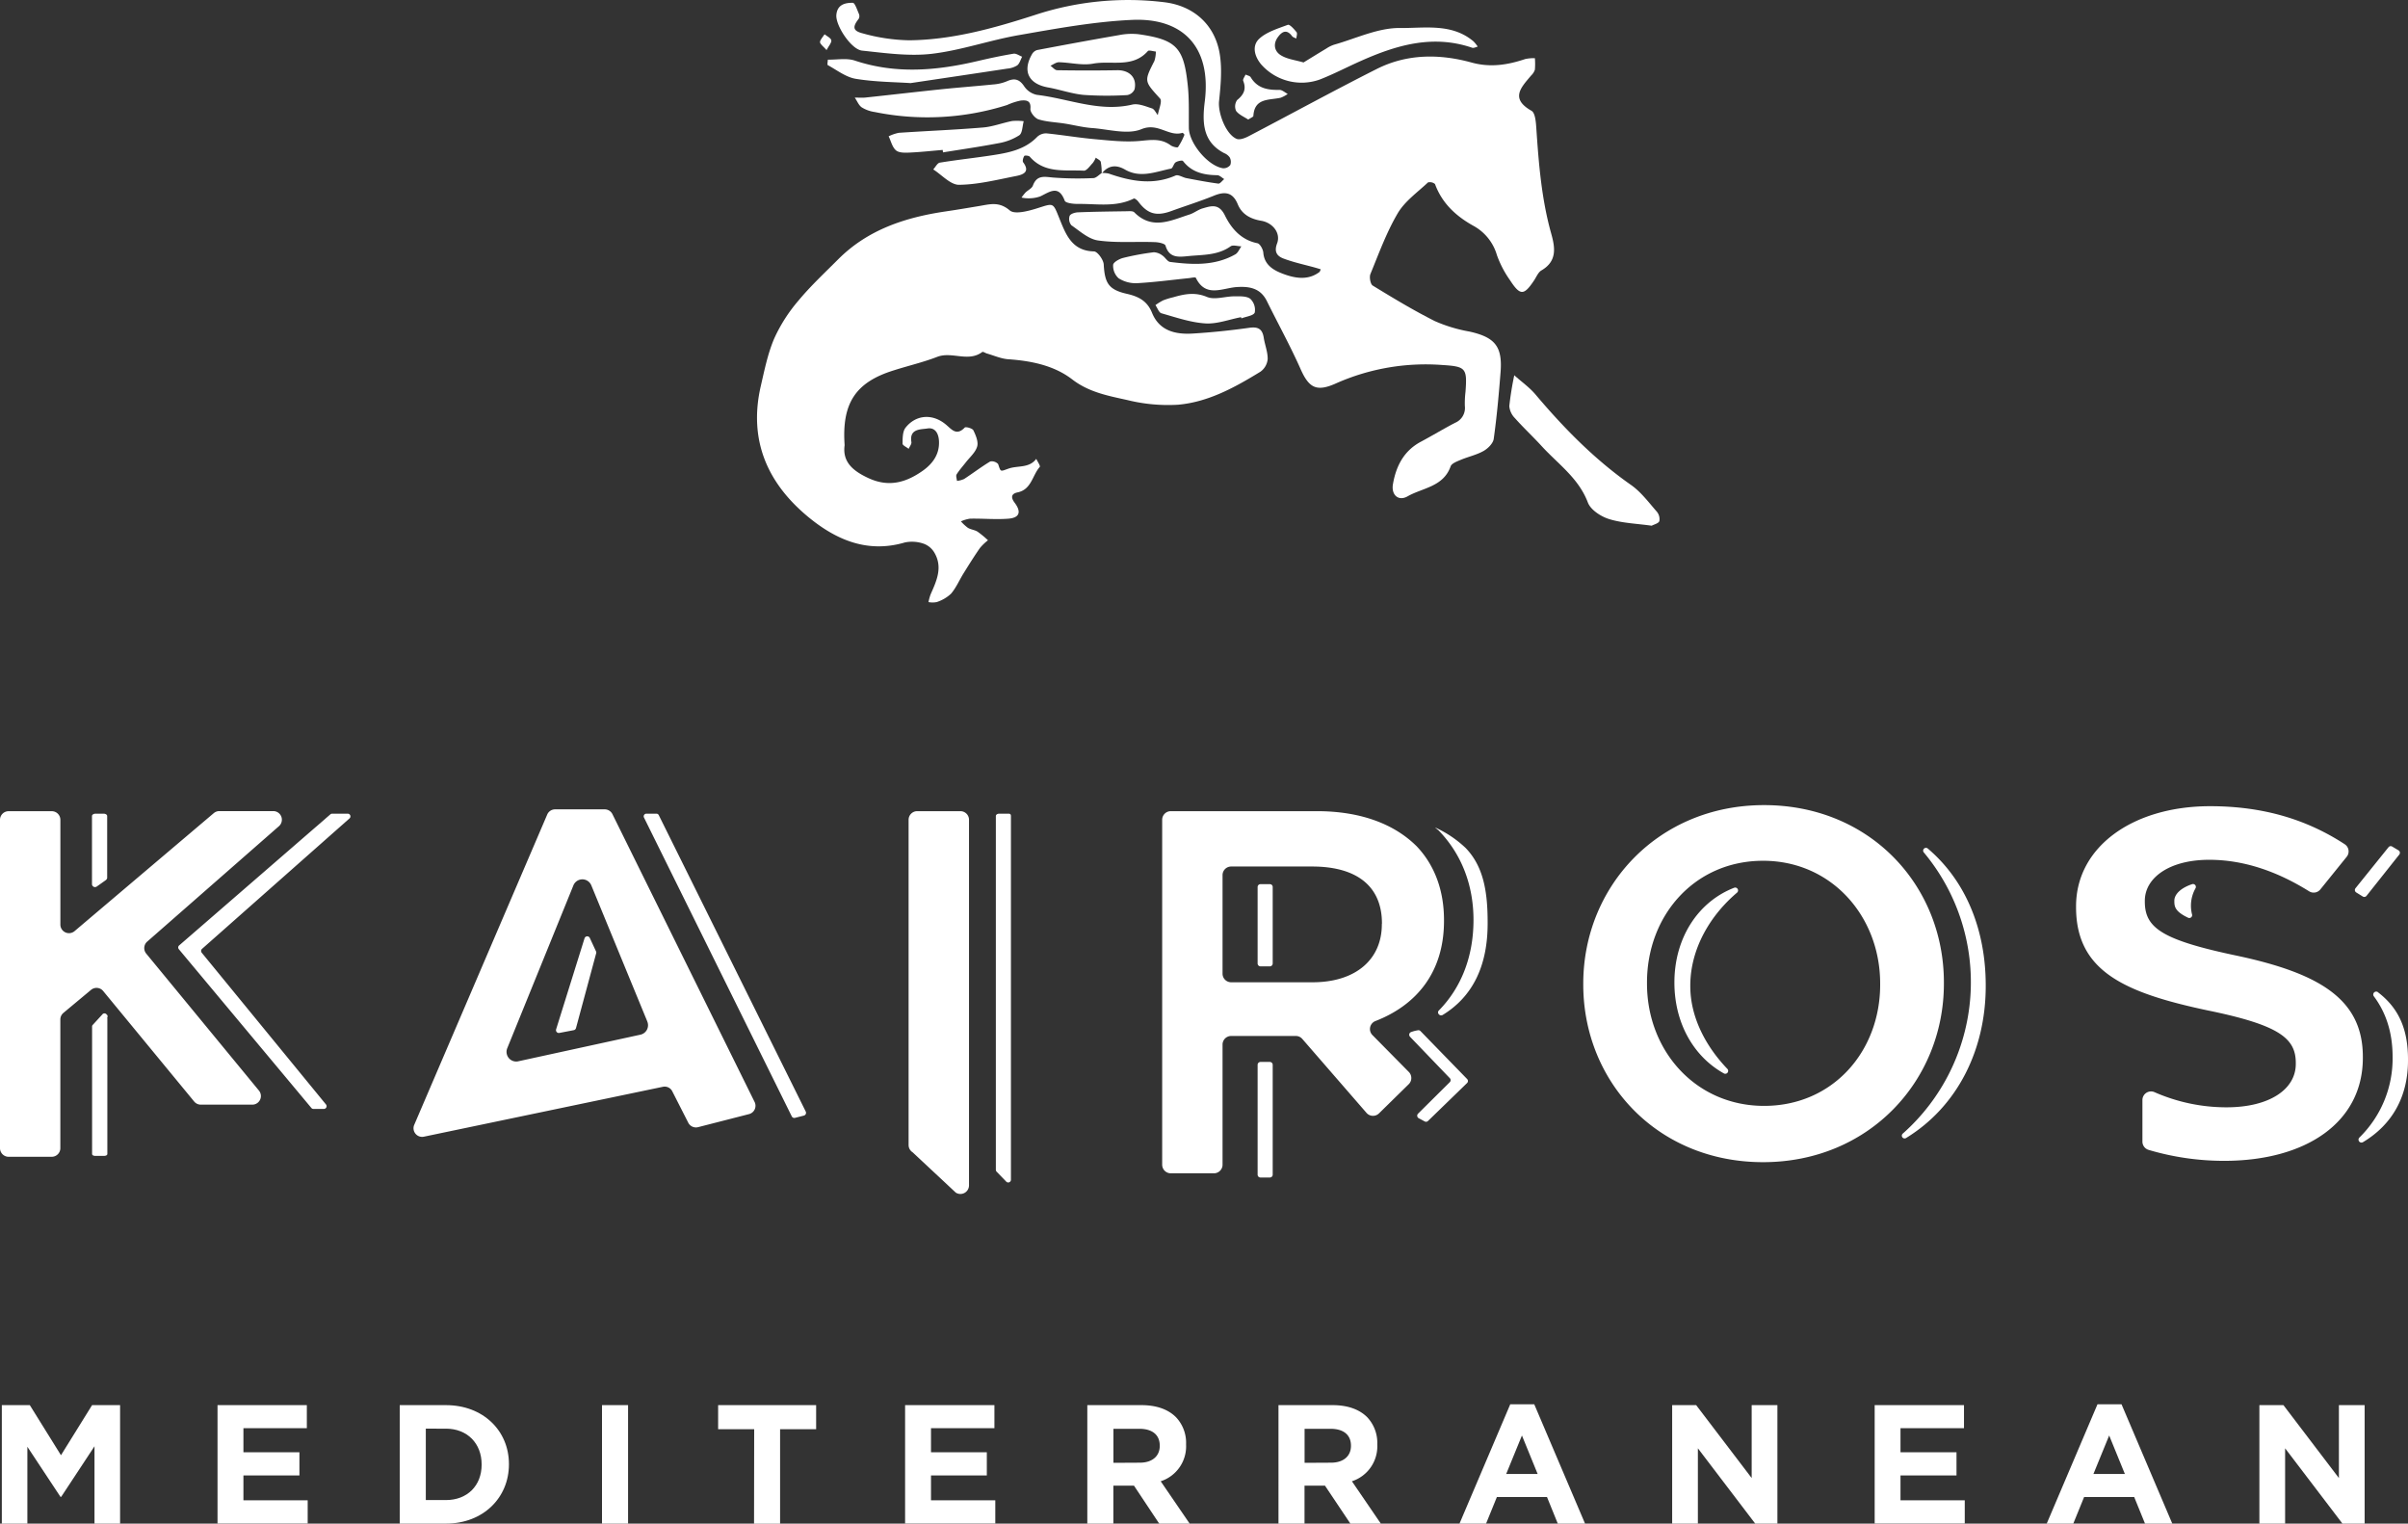 <svg xmlns="http://www.w3.org/2000/svg" viewBox="0 0 688 435.25"><rect x="0" y="0" width="688" height="435.25" fill="#333333" stroke="none"/><defs><style>.cls-1{fill:#fff;}</style></defs><g id="Layer_2" data-name="Layer 2"><g id="Layer_1-2" data-name="Layer 1"><path class="cls-1" d="M314.77,49.59a17.48,17.48,0,0,0-.26-3.33c-.13-.5-.93-.82-1.43-1.22a6.71,6.71,0,0,1-.85,1.51c-.8.83-1.75,2.25-2.57,2.21-5.38-.29-11.21.88-15.44-4-.28-.32-1.44-.41-1.57-.21-.31.49-.58,1.45-.32,1.81,2.11,2.83-.13,3.55-2.05,3.93-5.4,1.06-10.85,2.44-16.29,2.5-2.44,0-4.9-2.84-7.35-4.39.63-.67,1.17-1.82,1.89-1.94,5.15-.84,10.34-1.38,15.49-2.19,4.5-.7,8.93-1.65,12.32-5.17a3.69,3.69,0,0,1,2.67-1c4.64.47,9.25,1.26,13.89,1.67,4.32.39,8.71.89,13,.47,3.12-.3,5.9-.7,8.57,1.27.57.42,1.93.75,2.11.51a18.35,18.35,0,0,0,1.83-3.52c0-.09-.44-.59-.57-.55-3.93,1.19-6.94-3-11.69-1.06-4,1.67-9.48,0-14.28-.32-2.6-.2-5.16-.88-7.75-1.28s-5.05-.46-7.41-1.19c-1-.32-2.39-2-2.31-3,.24-2.53-1.32-2.5-2.78-2.37A17.73,17.73,0,0,0,287.75,30,75.51,75.51,0,0,1,249.92,32a9.59,9.59,0,0,1-3.71-1.33c-.88-.61-1.32-1.84-2-2.79,1,0,2,.08,2.95,0,7.34-.78,14.67-1.64,22-2.4,4.85-.5,9.72-.86,14.57-1.35a12.61,12.61,0,0,0,3.87-.88c2.21-1,3.64-.69,5.05,1.44a5.76,5.76,0,0,0,3.61,2.41c9.05,1.06,17.8,5,27.24,2.78,1.71-.4,3.81.5,5.64,1.09.69.22,1.11,1.25,1.66,1.91.26-1.61,1.33-4,.65-4.72-4.53-5-4.62-4.87-1.62-10.75a8.85,8.85,0,0,0,.41-2.68c-.78-.07-2-.49-2.28-.14-4.36,4.94-10.42,2.62-15.65,3.59-3.12.58-6.5-.33-9.77-.4-.8,0-1.61.65-2.41,1,.64.44,1.27,1.27,1.92,1.28,5.7.09,11.41.1,17.11,0,3.51-.07,5.75,2.11,5,5.46a2.79,2.79,0,0,1-2.09,1.64,97.72,97.72,0,0,1-12.46-.05c-3.42-.32-6.75-1.52-10.16-2.13-5.57-1-7.39-4.63-4.59-9.5a2.49,2.49,0,0,1,1.46-1.18c7.79-1.48,15.58-2.92,23.4-4.27a18.3,18.3,0,0,1,5.52-.26c11,1.54,13,3.92,14.12,14.61.43,4,.27,8.05.31,12.08,0,4.4,5.49,11,9.78,11.61a2.49,2.49,0,0,0,2.06-.92,2.69,2.69,0,0,0-.17-2.2,3.58,3.58,0,0,0-1.58-1.21c-6.28-3.25-6.25-9-5.54-14.75,2-16.1-6.77-23.92-20.67-23.31C312.81,6.15,302,8.13,291.29,10c-8.42,1.44-16.62,4.38-25.06,5.37-6.53.76-13.31-.21-19.93-.91-3.11-.34-7.58-7.17-7.34-10.17S241.47.78,243.65.8c.61,0,1.26,2.05,1.78,3.22a1.63,1.63,0,0,1-.1,1.37c-1.74,2.24-1.74,3.4,1.08,4.12a52.58,52.58,0,0,0,13.32,2c12.41-.12,24.31-3.47,36-7.24A85.13,85.13,0,0,1,332.53.62c8.6,1,14.7,6.54,16,15,.67,4.33.23,8.9-.23,13.31-.34,3.28,1.9,9.4,5,10.73.89.39,2.44-.21,3.48-.76,12.21-6.38,24.29-13,36.59-19.2,8.66-4.36,17.93-4.35,27.1-1.83,5.34,1.47,10.28.69,15.3-1a11.53,11.53,0,0,1,2.77-.25,20,20,0,0,1,0,3.29,4.1,4.1,0,0,1-1.08,1.67c-2.83,3.37-6.09,6.56.11,10.07,1.1.62,1.27,3.36,1.39,5.15.68,10.06,1.49,20.08,4.22,29.85,1.13,4,1.8,7.94-2.77,10.6-.92.53-1.42,1.83-2.07,2.81-2.94,4.42-4,4.47-6.94-.06a29.47,29.47,0,0,1-3.71-7.12,13.94,13.94,0,0,0-6.75-8.39C416,61.74,412,58.06,410,52.57a2.27,2.27,0,0,0-2-.46c-3,2.83-6.62,5.37-8.65,8.82-3.2,5.44-5.39,11.48-7.8,17.35-.37.9,0,2.88.64,3.29,5.82,3.56,11.68,7.1,17.76,10.16a43.12,43.12,0,0,0,9.95,3c7.25,1.63,9.42,4.26,8.83,11.63-.5,6.36-1.07,12.72-1.95,19-.17,1.29-1.64,2.75-2.89,3.46-2,1.14-4.39,1.64-6.55,2.55-1.06.45-2.58,1-2.88,1.86-2.06,5.85-8,6.11-12.3,8.56-2.62,1.49-4.7-.42-4.18-3.45.88-5.15,3.1-9.56,8-12.16,3.26-1.74,6.43-3.66,9.7-5.37a4.6,4.6,0,0,0,2.85-4.83,27.25,27.25,0,0,1,.18-4c.51-6.76.14-7.28-6.49-7.7a63.14,63.14,0,0,0-30.43,5.21c-5.63,2.55-7.8,1.37-10.23-4.14-2.92-6.57-6.41-12.88-9.59-19.33-1.87-3.8-5.14-4.27-8.82-4-4.1.37-8.73,3-11.49-2.67-.11-.22-1.2,0-1.82.09-5,.51-10,1.19-15,1.46a9.08,9.08,0,0,1-5.23-1.4,4.81,4.81,0,0,1-1.57-3.83c.05-.76,1.78-1.73,2.9-2a74,74,0,0,1,8.75-1.61,4.36,4.36,0,0,1,2.42.93c.81.52,1.42,1.73,2.23,1.84,6.36.81,12.74,1.16,18.61-2.17.76-.43,1.17-1.51,1.73-2.29-1,0-2.4-.49-3.08,0-3.68,2.62-7.95,2.38-12.08,2.79-2.67.26-5.45.66-6.52-3-.18-.61-2.13-1-3.28-1-5.35-.18-10.77.27-16-.47-2.7-.38-5.2-2.67-7.61-4.34a2.81,2.81,0,0,1-.49-2.7c.31-.62,1.64-1,2.53-1,4.52-.18,9.05-.23,13.57-.3.8,0,1.92-.14,2.36.3,5.12,5.17,10.51,2.3,15.83.61,1.26-.41,2.37-1.34,3.64-1.71,2.49-.72,4.69-1.53,6.43,2,1.81,3.7,4.62,7,9.27,7.93.74.14,1.62,1.73,1.7,2.71.3,3.73,3.29,5.18,5.89,6.13,3.2,1.17,6.88,1.83,10.1-.58.22-.16.28-.53.42-.81-.57-.17-1.14-.35-1.72-.51-3-.83-6-1.46-8.9-2.55-1.74-.66-2.81-1.79-1.86-4.32,1.13-3-1.3-5.94-4.52-6.48-3-.5-5.51-1.79-6.71-4.71-1.43-3.47-3.67-3.75-6.85-2.44-4,1.62-8.1,2.9-12.14,4.37-4.27,1.56-6.79.84-9.44-2.7-.3-.41-1.05-1-1.29-.86-5.15,2.55-10.64,1.45-16,1.53-1.28,0-3.45-.23-3.72-.92-1.75-4.64-4.29-2.51-7-1.23a10,10,0,0,1-3.44.54,9.55,9.55,0,0,1-1.91-.21A14.67,14.67,0,0,1,293,55c.7-.69,1.82-1.17,2.12-2,1.13-3.06,3.28-2.51,5.75-2.28a95.56,95.56,0,0,0,11.48.16c.82,0,1.62-.93,2.44-1.45a7.24,7.24,0,0,1,2,.16c6.3,2.19,12.59,3.39,19.08.55.78-.34,2.05.55,3.12.75,3,.57,6.05,1.16,9.1,1.56.5.06,1.12-.83,1.69-1.29-.66-.39-1.32-1.1-2-1.11C344,50,340.53,49.28,338,46c-.21-.28-1.53,0-2.1.37s-.8,1.7-1.33,1.8c-4.35.86-8.7,2.83-13.14.27C318.93,47,316.65,47.18,314.77,49.59Z"/><path class="cls-1" d="M241.32,127.17c-.66,4.74,2.28,7.34,6.89,9.45,5.89,2.69,10.82,1.14,15.53-2.21,2.62-1.88,4.59-4.44,4.55-8,0-2.3-.93-4.41-3.36-4-1.83.3-5.18,0-4.53,3.88.09.58-.51,1.28-.78,1.93-.61-.49-1.74-1-1.74-1.46,0-1.53,0-3.45.81-4.53,2.95-3.79,7.72-4.13,11.5-1,1.69,1.39,3.06,3.41,5.45.91.29-.3,2.19.22,2.47.79.68,1.41,1.46,3.24,1.09,4.59-.45,1.64-2,3-3.15,4.43-.92,1.19-1.94,2.31-2.73,3.57-.27.44.05,1.23.1,1.86a6.66,6.66,0,0,0,2.05-.55c2.51-1.64,4.89-3.46,7.45-5a2.46,2.46,0,0,1,2.26.74c.8,2.39.58,2.12,3,1.29,2.63-.92,5.87-.05,7.89-2.78.37.79,1.26,2.05,1,2.31-2.13,2.4-2.35,6.45-6.33,7.27-1.79.37-2,1.41-.87,2.92,2,2.63,1.46,4.33-1.73,4.59-3.63.29-7.31-.08-11,0a9.7,9.7,0,0,0-2.59.77,12.5,12.5,0,0,0,2,1.85c.85.51,2,.59,2.79,1.12a28.29,28.29,0,0,1,2.94,2.43,15.09,15.09,0,0,0-2.3,2.21c-1.65,2.37-3.18,4.82-4.7,7.27-1.2,1.93-2.11,4.1-3.57,5.8a11,11,0,0,1-4.08,2.38,6.19,6.19,0,0,1-2.35,0,14.75,14.75,0,0,1,.6-2.19c1.71-3.85,3.53-7.73,1.11-11.89a5.88,5.88,0,0,0-3-2.57,10.17,10.17,0,0,0-5.44-.39c-10.68,3.15-19.62-.72-27.51-7.19-11.77-9.67-17.22-22-13.68-37.45,1.06-4.58,2-9.28,3.82-13.56a45.32,45.32,0,0,1,6.91-10.84c3.51-4.23,7.56-8,11.47-11.92,8.47-8.45,19.18-11.92,30.67-13.61,3.16-.46,6.3-1,9.45-1.52s5.75-1.38,8.82,1.24c1.46,1.24,5.41.16,8-.66,4.62-1.46,4.33-1.62,6.2,3,1.81,4.48,3.54,9.23,9.85,9.37,1,0,2.72,2.37,2.8,3.71.29,5.32,1.37,7.22,6.58,8.4,3.34.76,5.83,2,7.22,5.43,2.11,5.2,6.75,6.24,11.72,5.92,5.34-.33,10.69-.88,16-1.63,2.55-.37,3.81.29,4.2,2.83.32,2.06,1.17,4.1,1.12,6.14a5,5,0,0,1-2.07,3.57c-7.3,4.47-14.88,8.67-23.54,9.43a48.44,48.44,0,0,1-14.46-1.33c-5.47-1.22-11-2.21-15.82-5.94-5.13-3.93-11.64-5.27-18.2-5.72-2.07-.14-4.09-1.06-6.12-1.64-.46-.13-1.12-.6-1.34-.43-4,3-8.64-.23-12.85,1.38-4,1.55-8.29,2.54-12.42,3.86C244.49,109.18,240.48,115.12,241.32,127.17Z"/><path class="cls-1" d="M471.91,150.18c-4.25-.6-8.36-.72-12.15-1.89-2.35-.72-5.28-2.63-6.08-4.72-2.65-7-8.52-11-13.19-16.11-2.48-2.72-5.2-5.24-7.65-8a5.56,5.56,0,0,1-1.61-3.44,88.92,88.92,0,0,1,1.42-8.82c2,1.82,4.31,3.42,6.05,5.48,8.16,9.66,16.93,18.6,27.35,25.89,2.83,2,5,4.94,7.31,7.58a3.31,3.31,0,0,1,.74,2.71C473.88,149.52,472.59,149.81,471.91,150.18Z"/><path class="cls-1" d="M372.44,17.84c2.21-1.35,4.37-2.69,6.55-4a9.17,9.17,0,0,1,2.2-1.08C387.44,11,393.72,7.93,400,8c7,.08,14.78-1.44,21,3.82a9.81,9.81,0,0,1,1.21,1.5c-.53.12-1.15.48-1.59.32-11.34-3.88-21.81-.71-32.1,3.9-3.82,1.71-7.55,3.66-11.44,5.18a15.41,15.41,0,0,1-16.76-4.34c-2-2.42-2.61-5.36-.56-7.29s5.33-2.93,8.2-4c.52-.19,1.79,1.23,2.48,2.09.28.36,0,1.21-.08,1.83-.4-.22-.94-.35-1.19-.68-1.48-2-2.81-1.41-4,.2-1.51,2-1.07,4.11.78,5.25S369.91,17.11,372.44,17.84Z"/><path class="cls-1" d="M260.16,23.74c-4.37-.3-10.07-.31-15.64-1.22-2.82-.46-5.39-2.49-8-3.91-.22-.12,0-1,0-1.57,2.59.05,5.38-.51,7.73.27,11.73,3.91,23.37,2.88,35.07.13,3.4-.8,6.83-1.53,10.27-2.1.75-.12,1.63.55,2.45.86-.45.85-.71,1.93-1.4,2.47a6.25,6.25,0,0,1-2.84.93C279,20.94,270.24,22.24,260.16,23.74Z"/><path class="cls-1" d="M269.34,42.83c-3.17.27-6.34.62-9.51.76-1.31.06-3,.09-3.85-.65-1.06-.92-1.42-2.65-2.08-4a11.75,11.75,0,0,1,2.92-1c8-.54,16.05-.85,24.05-1.52,2.8-.23,5.53-1.31,8.32-1.85a15.24,15.24,0,0,1,3.3.06c-.39,1.37-.35,3.35-1.25,4a16,16,0,0,1-6,2.29c-5.24,1-10.53,1.76-15.81,2.61Z"/><path class="cls-1" d="M354.58,90.61c-3.41.65-6.86,2-10.21,1.78-4.22-.27-8.39-1.72-12.52-2.89-.74-.2-1.16-1.53-1.72-2.34a17.4,17.4,0,0,1,2.2-1.36,21.78,21.78,0,0,1,2.88-.88c3.19-.92,6.17-1.54,9.64-.09,2.19.91,5.18-.17,7.81-.18,1.55,0,3.45-.11,4.55.7a4.34,4.34,0,0,1,1.29,3.94c-.37.91-2.47,1.13-3.8,1.66Z"/><path class="cls-1" d="M356.64,34.16c-1.17-.78-2.66-1.38-3.48-2.49a3.16,3.16,0,0,1,.3-3.08c1.91-1.55,2.69-3.12,1.74-5.5-.17-.44.43-1.19.67-1.79.5.25,1.23.36,1.47.76,1.9,3.18,4.87,3.69,8.22,3.62.78,0,1.57.75,2.36,1.16a8.64,8.64,0,0,1-2.05,1.09c-3.26.73-7.45,0-7.76,5.18C358.09,33.4,357.37,33.66,356.64,34.16Z"/><path class="cls-1" d="M236.16,14.31c-.91-1.06-1.87-1.69-1.87-2.3s.83-1.47,1.3-2.21c.68.55,1.76,1,1.92,1.69S236.84,13,236.16,14.31Z"/><path class="cls-1" d="M363.63,275.24a.82.82,0,0,1-.81.82h-2.69a.82.82,0,0,1-.81-.82V253.39a.81.81,0,0,1,.81-.81h2.69a.81.81,0,0,1,.81.81ZM159.77,295.09l4.17-.8a.82.82,0,0,0,.63-.59l5.75-21.31a.8.8,0,0,0,0-.55l-1.8-3.88a.81.81,0,0,0-1.51.09l-8.12,26A.81.81,0,0,0,159.77,295.09Zm466.36-34.65a10.12,10.12,0,0,1,1.17-6.7.82.82,0,0,0-1-1.15c-3.31,1.11-5.06,2.94-5.06,4.72,0,1.49,0,3,3.91,4.85a.81.81,0,0,0,1.13-1A7.64,7.64,0,0,1,626.13,260.44ZM496.3,255a.82.82,0,0,0-.85-1.38c-10.28,4-17.05,14.31-17.05,27.05,0,11.66,5.54,21.21,14.18,26a.83.83,0,0,0,1-1.27c-6-6.24-10.64-14.58-10.64-23.69v-.29C483,270.85,488.77,261.38,496.3,255Zm179.85.92,9.36-11.79a.82.82,0,0,0-.22-1.21l-1.81-1.08a.8.8,0,0,0-1.05.19L673,253.74a.82.82,0,0,0,.21,1.21l1.84,1.14A.82.82,0,0,0,676.15,255.92ZM363.63,304.19a.82.82,0,0,0-.81-.82h-2.69a.82.82,0,0,0-.81.82v31.38a.81.81,0,0,0,.81.81h2.69a.81.81,0,0,0,.81-.81ZM410,236.37c.31.28.65.54,1,.83,6.55,6.72,10,15.6,10,25.6,0,10.44-3.48,19.32-9.9,25.87-.68.69.28,1.77,1.11,1.27,8.36-5.12,12.83-13.72,12.83-26.13v-.28c0-8.59-1.1-15.95-6.31-21.31A31.66,31.66,0,0,0,410,236.37Zm-7.2,59.74L414.23,308a.81.81,0,0,1,0,1.14l-9.07,9a.82.82,0,0,0,.18,1.3l1.71.92a.8.8,0,0,0,.95-.13l11.17-10.84a.81.81,0,0,0,0-1.15l-13.32-13.69a.81.81,0,0,0-.73-.23,10.15,10.15,0,0,0-2,.53A.81.81,0,0,0,402.82,296.11ZM27.69,253.23l2.48-1.76a1,1,0,0,0,.45-.65V233.14c0-.45-.53-.69-1-.69H27.28c-.45,0-1,.24-1,.69v19.44A.87.87,0,0,0,27.69,253.23Zm523.14-10.8a.8.8,0,0,0-1.11,1.16,57.81,57.81,0,0,1-6,80.19.79.79,0,0,0,.91,1.3c14.67-9,22.72-25.22,22.72-43.39v-.29C567.33,265.82,561.82,251.77,550.83,242.43Zm128.57,41a.84.84,0,0,0-1.2,1.13c3.39,4.52,5.4,10.17,5.4,17.36A31.56,31.56,0,0,1,674.08,325a.84.84,0,0,0,1.06,1.28c8.36-5,12.86-13,12.86-23.34v-.29C688,294.16,685.46,288.06,679.4,283.45ZM29.21,289.83l-2.62,2.86c-.13.15-.28.29-.28.48v36.46c0,.45.52.58,1,.58h2.36c.45,0,1-.13,1-.58V291c0-.12-.06-.23,0-.34v0c.13-.28.06-.74-.13-.74h0A.78.78,0,0,0,29.21,289.83Zm21.9-18.65L89,316.56a.77.77,0,0,0,.63.23h2.88a.78.78,0,0,0,.63-1.27l-35.5-43.35a.81.81,0,0,1,.09-1.11L99.86,233.8a.77.77,0,0,0-.54-1.35H95a.82.82,0,0,0-.54.13L51.2,270.07A.77.77,0,0,0,51.11,271.18ZM284.83,334.8l2.67,2.76a.78.78,0,0,0,1.34-.57V233.14c0-.45-.18-.69-.63-.69h-2.74c-.45,0-.94.24-.94.69V334.23A.87.87,0,0,0,284.83,334.8ZM184,233.56l42.22,85.36a.8.8,0,0,0,.93.42l2.52-.64a.82.82,0,0,0,.54-1.16l-42-84.7a.75.75,0,0,0-.73-.39h-2.8A.76.76,0,0,0,184,233.56Z"/><path class="cls-1" d="M79.72,236l-37.67,33a2.47,2.47,0,0,0-.27,3.42L74,311.57a2.46,2.46,0,0,1-1.89,4H57.38a2.46,2.46,0,0,1-1.9-.89l-26-31.57a2.46,2.46,0,0,0-3.48-.32l-7.87,6.56a2.47,2.47,0,0,0-.89,1.89V328a2.46,2.46,0,0,1-2.46,2.46H2.46A2.46,2.46,0,0,1,0,328v-93.8a2.46,2.46,0,0,1,2.46-2.46H14.79a2.46,2.46,0,0,1,2.46,2.46v29.95A2.46,2.46,0,0,0,21.3,266l39.78-33.71a2.49,2.49,0,0,1,1.59-.58H78.1A2.46,2.46,0,0,1,79.72,236ZM175,232.62l40.6,82.18a2.46,2.46,0,0,1-1.59,3.47L199.45,322a2.47,2.47,0,0,1-2.85-1.36l-4.48-8.8a2.44,2.44,0,0,0-2.68-1.38l-68.38,14.27a2.46,2.46,0,0,1-2.71-3.39l38-88.65a2.45,2.45,0,0,1,2.26-1.48h14.14A2.47,2.47,0,0,1,175,232.62Zm9.94,59.18-16-38.89a2.76,2.76,0,0,0-5.1,0l-18.89,46.49A2.76,2.76,0,0,0,148,303.2l34.88-7.6A2.76,2.76,0,0,0,184.93,291.8Zm75.8,37.37,12.34,11.53a2.46,2.46,0,0,0,3.78-2.07V234.19a2.46,2.46,0,0,0-2.46-2.46H262.06a2.46,2.46,0,0,0-2.46,2.46V327.1A2.46,2.46,0,0,0,260.73,329.17Zm143.83-87.61c5.21,5.35,8,12.65,8,21.24v.28c0,14.72-7.9,24.07-19.6,28.61a2.45,2.45,0,0,0-.85,4l10.39,10.53a2.47,2.47,0,0,1,0,3.49L394,318.06a2.45,2.45,0,0,1-3.58-.15L372.09,296.8a2.44,2.44,0,0,0-1.86-.85H351.76a2.46,2.46,0,0,0-2.46,2.45v34.32a2.46,2.46,0,0,1-2.46,2.46H334.51a2.46,2.46,0,0,1-2.46-2.46V234.19a2.46,2.46,0,0,1,2.46-2.46h41.77C388.68,231.73,398.22,235.36,404.56,241.56Zm-9.73,22.22c0-10.56-7.13-16.24-19.95-16.24H351.76A2.46,2.46,0,0,0,349.3,250v28.15a2.46,2.46,0,0,0,2.46,2.46H375c12.39,0,19.81-6.55,19.81-16.54ZM555.4,280.67V281c0,27.74-21.39,51-51.66,51S452.36,309,452.36,281.24V281c0-27.74,21.39-51,51.66-51S555.4,252.94,555.4,280.67Zm-18.21.29c0-19.15-13.88-35.06-33.45-35.06s-33.17,15.63-33.17,34.77V281c0,19.15,13.88,34.92,33.46,34.92s33.16-15.49,33.16-34.64Zm102.22-7.88c-21.51-4.51-26.6-7.89-26.6-15.49v-.28c0-6.48,6.91-11.69,18.39-11.69,9.58,0,19.11,3.11,28.55,9a2.45,2.45,0,0,0,3.21-.54l7.52-9.31a2.45,2.45,0,0,0-.55-3.59c-10.81-7.06-23.26-10.87-38.47-10.87-22.15,0-38.3,11.68-38.3,28.58v.27c0,18.17,13.61,24.37,37.37,29.44,20.71,4.22,25.41,8,25.41,15.06v.28c0,7.33-7.65,12.39-19.76,12.39A51.06,51.06,0,0,1,615.57,312a2.46,2.46,0,0,0-3.45,2.23c0,4,0,7.94,0,11.92a2.48,2.48,0,0,0,1.79,2.35,75.75,75.75,0,0,0,21.56,3.12c23.43,0,39.63-11,39.63-29.42v-.29C675.11,285.61,663,278.15,639.41,273.08Z"/><path class="cls-1" d="M.52,401.41h8l8.9,14.31,8.89-14.31h8v33.84H27V413.16l-9.52,14.45h-.2L7.82,413.3v21.95H.52Z"/><path class="cls-1" d="M62.15,401.41H87.67V408H69.55v6.87h16v6.62h-16v7.1H87.91v6.63H62.15Z"/><path class="cls-1" d="M114.21,401.41h13.2c10.63,0,18,7.3,18,16.82v.1c0,9.52-7.35,16.92-18,16.92h-13.2Zm7.45,6.72v20.4h5.75c6.09,0,10.2-4.11,10.2-10.1v-.1c0-6-4.11-10.2-10.2-10.2Z"/><path class="cls-1" d="M172,401.41h7.45v33.84H172Z"/><path class="cls-1" d="M215.48,408.28h-10.3v-6.87h28v6.87h-10.3v27h-7.44Z"/><path class="cls-1" d="M258.6,401.41h25.52V408H266v6.87h15.95v6.62H266v7.1h18.37v6.63H258.6Z"/><path class="cls-1" d="M310.66,401.41h15.46c4.31,0,7.64,1.21,9.86,3.43a10.62,10.62,0,0,1,2.9,7.74v.09a10.49,10.49,0,0,1-7.25,10.49l8.27,12.09h-8.7L324,424.42H318.1v10.83h-7.44Zm15,16.44c3.63,0,5.7-1.94,5.7-4.79V413c0-3.19-2.22-4.83-5.84-4.83h-7.4v9.72Z"/><path class="cls-1" d="M365.28,401.41h15.47c4.3,0,7.63,1.21,9.86,3.43a10.66,10.66,0,0,1,2.9,7.74v.09a10.5,10.5,0,0,1-7.25,10.49l8.26,12.09h-8.7l-7.25-10.83h-5.85v10.83h-7.44Zm15,16.44c3.63,0,5.71-1.94,5.71-4.79V413c0-3.19-2.23-4.83-5.85-4.83h-7.4v9.72Z"/><path class="cls-1" d="M431.5,401.17h6.86l14.51,34.08h-7.79L442,427.66H427.68l-3.09,7.59H417Zm7.83,19.91-4.49-11-4.5,11Z"/><path class="cls-1" d="M477.76,401.41h6.86l15.86,20.83V401.41h7.35v33.84h-6.34l-16.38-21.51v21.51h-7.35Z"/><path class="cls-1" d="M535.62,401.41h25.52V408H543v6.87h16v6.62H543v7.1h18.36v6.63H535.62Z"/><path class="cls-1" d="M599.28,401.17h6.87l14.5,34.08h-7.79l-3.09-7.59H595.46l-3.09,7.59h-7.59Zm7.83,19.91-4.49-11-4.5,11Z"/><path class="cls-1" d="M645.54,401.41h6.87l15.85,20.83V401.41h7.35v33.84h-6.34l-16.38-21.51v21.51h-7.35Z"/></g></g></svg>